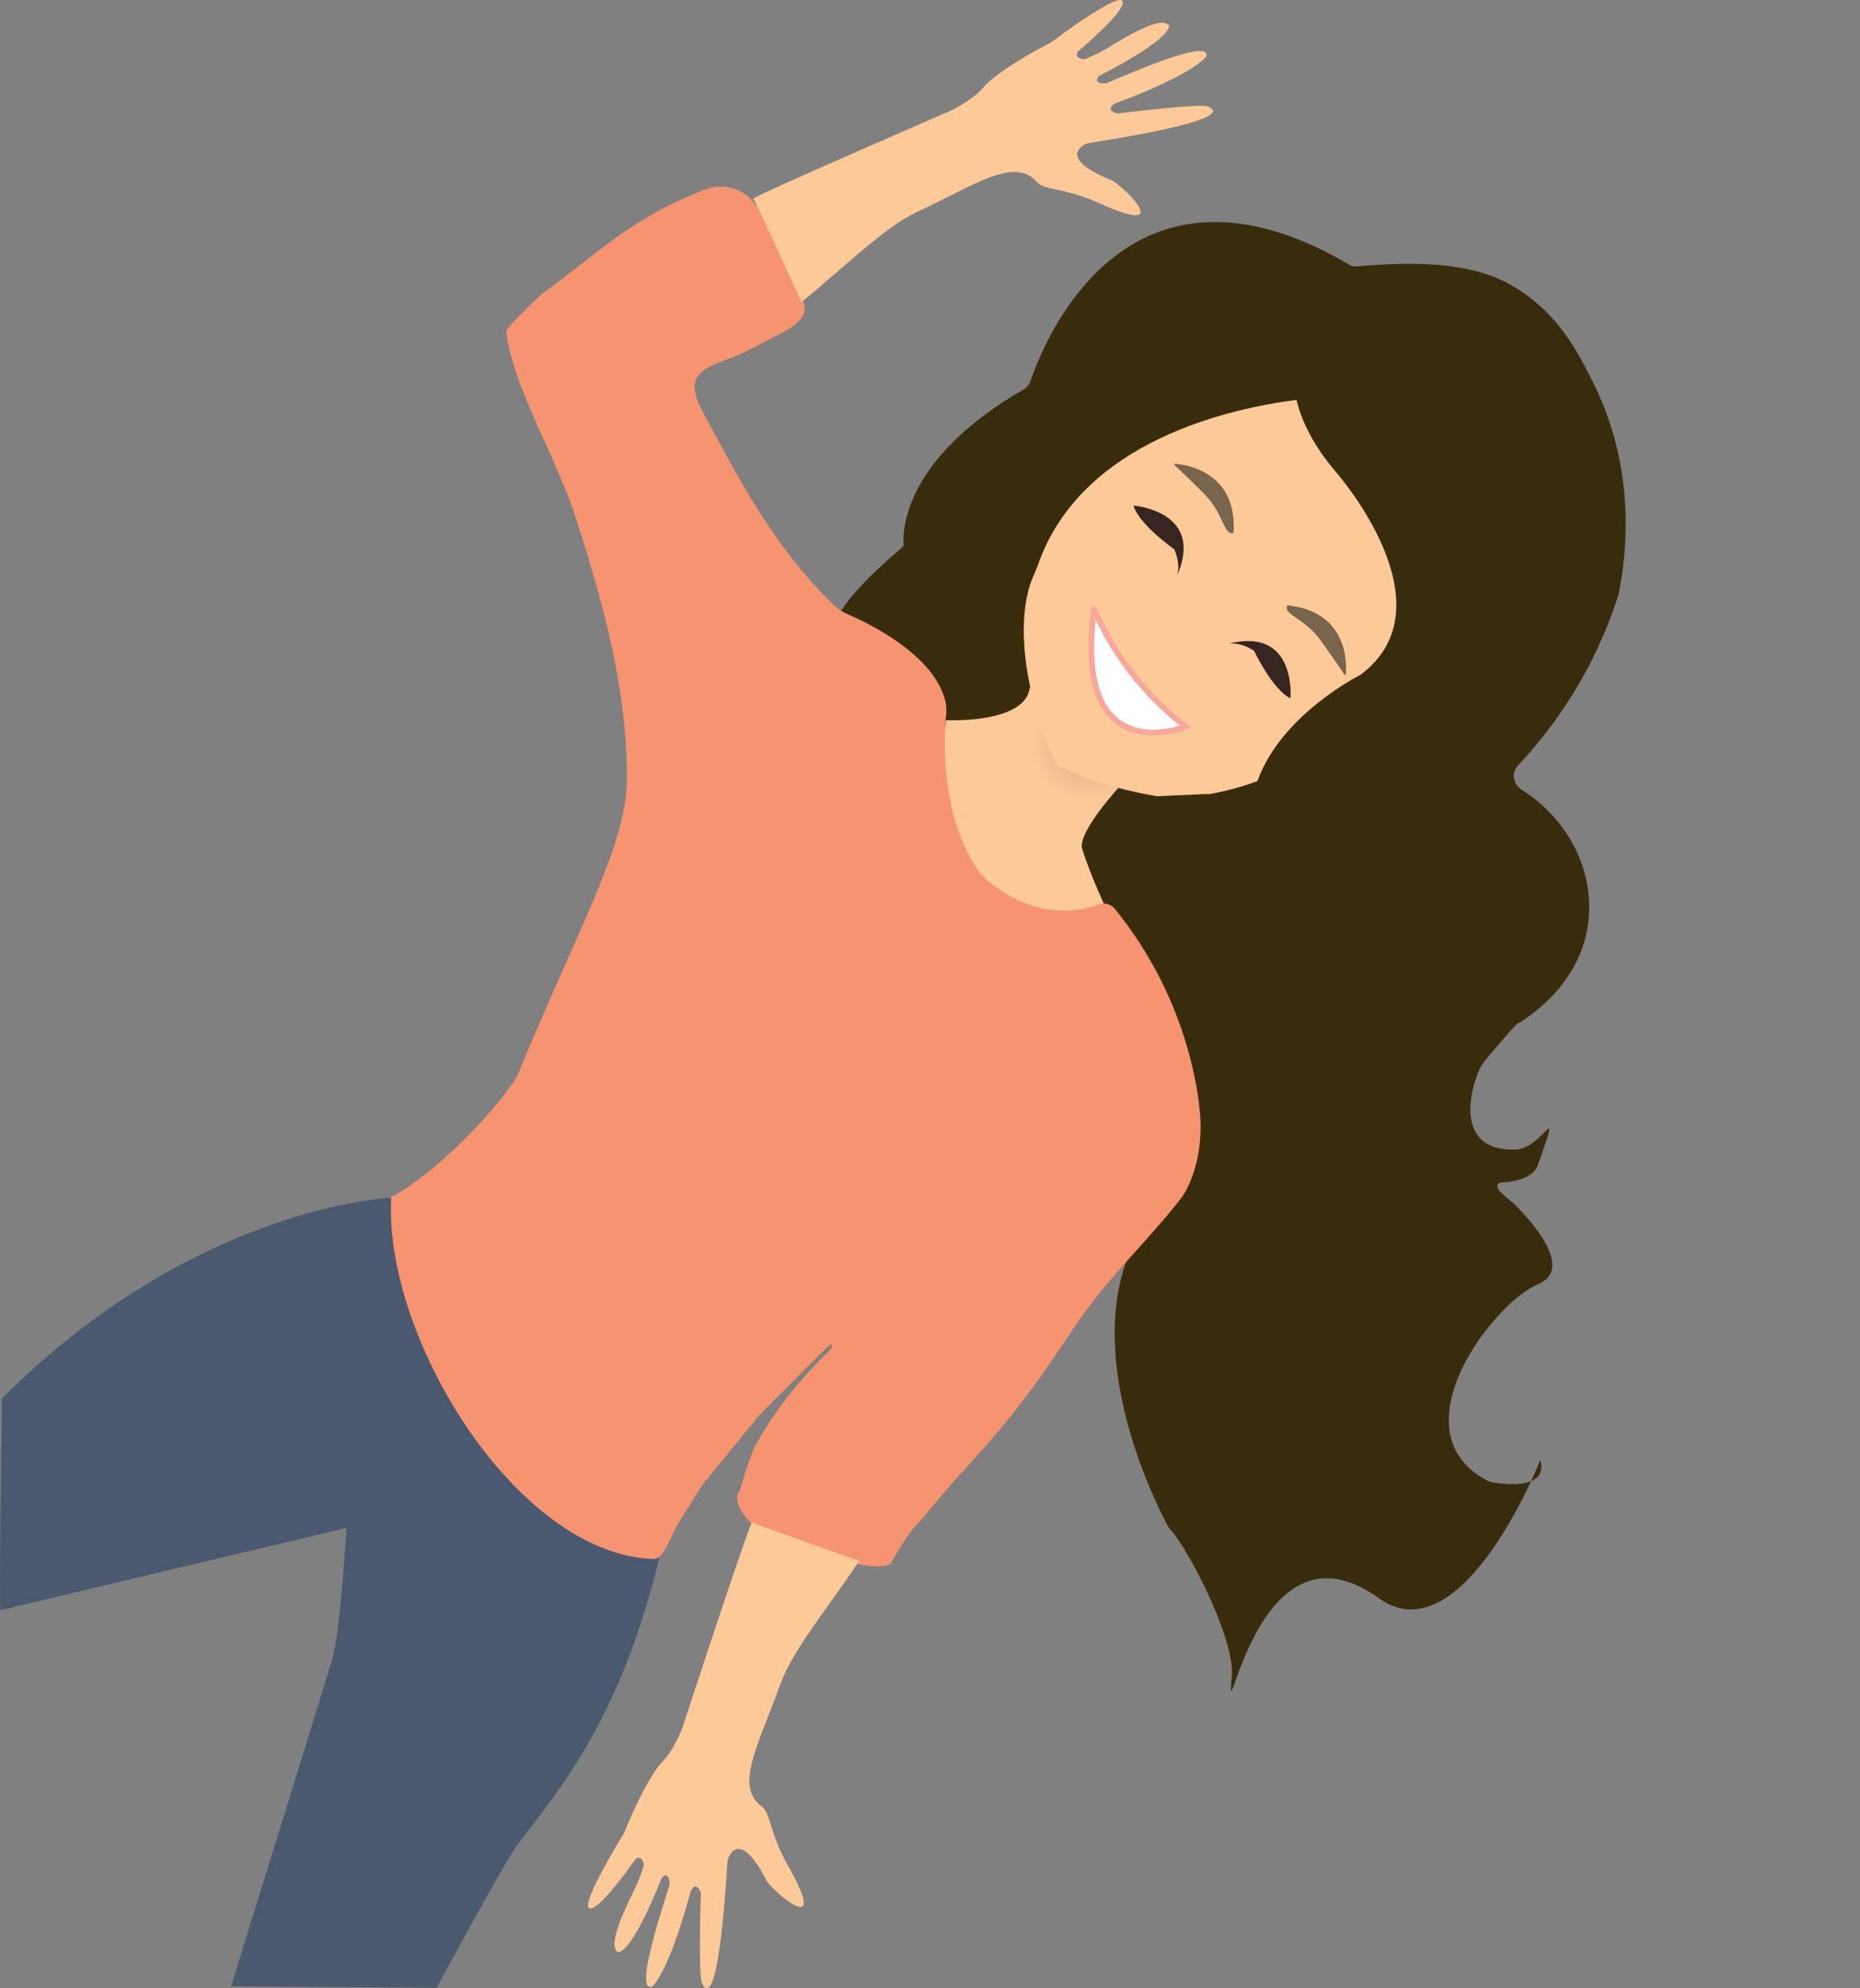 <svg xmlns="http://www.w3.org/2000/svg" id="uuid-18dc8cb8-8b72-4b6d-8c5b-403fc8d72c8b" data-name="illustration_1" viewBox="0 0 324.72 347.1"><rect x="0" y="0" width="324.72" height="347.1" fill="#808080" stroke="none"/><defs><radialGradient id="uuid-cd088b02-db49-43b1-ab91-cec2b6942cad" cx="189.83" cy="129.95" r="37.04" fx="189.83" fy="129.95" gradientUnits="userSpaceOnUse"><stop offset=".05" stop-color="#dfb289"/><stop offset=".27" stop-color="#fdc999"/></radialGradient><style>.uuid-cd85b7ef-bf41-4d62-bd7a-8ecb08a09b71{fill:#79644d}.uuid-d9bb9852-5acc-4819-8a33-ebc8ef7763d4{fill:#fdc999}.uuid-f1f953ae-c249-4d11-9606-a958f885cac5{fill:#362520}</style></defs><path id="uuid-aed0cdcc-9edb-4406-8113-80a8bc8168d3" fill="#392c0d" d="M236.03 46.46c.7.42 16.92-2.46 27 2.89 8.75 4.64 12.44 12.09 15.2 17.66 7.38 14.9 5.81 29.31 4.38 36.56-.02.11-.05.21-.08.31a77.71 77.71 0 0 1-9.82 20.16 78.48 78.48 0 0 1-7.7 9.59c-1.2 1.28-.87 3.28.66 4.25 7.46 4.73 12.01 12.76 11.76 21.15-.34 11.83-10.02 18.25-12.6 19.75-.43.25-5.85 6.64-6.09 7.06-1.98 3.49-5.29 15.21 5.87 14.85 4.81-.16 8.2-9.69 3.89 2.65-1.1 3.15-6.48 3.06-6.59 3.11-1.68.87 1.38 2.63 2.71 3.99 3.96 4.05 9.75 11.24 3.91 13.75-8.24 3.54-24.96 25.93-8.83 34.31.29.15.61.25.93.3 2.08.34 9.73 1.27 8.28-3.92 0 0-13.61 34.6-28.24 24.1-21.52-15.45-26.78 26.88-25.62 13.59.55-6.34-7.46-21.97-10.76-25.6-.16-.17-.29-.35-.4-.56-1.91-3.53-19.12-36.72-1.22-56.28.24-.26.38-.57.54-.88 1.29-2.53 8.46-18.81-4.3-28.83-.65-.51-1.45-.81-5.26 3.53l-46.86-77.2c3.33-5.37 11-11.19 10.97-11.51-.21-2.65.02-15.12 20.91-27.23.58-.34 1.03-.86 1.24-1.49 2.19-6.5 16.67-43.51 56.08-20.06z" data-name="hair"/><path id="uuid-b08a4840-6347-47fd-a2cb-82df316d5f1a" fill="url(#uuid-cd088b02-db49-43b1-ab91-cec2b6942cad)" d="M180.34 118.27c-1.76 3.27 13.63 21.17 15.67 18.42 0 0-8.01 8.54-7.08 11.51 1.51 4.82 4.32 10.76 4.32 10.76s-9.23 8.25-22.83-.84c-8.23-5.5-8.62-9.04-8.62-9.04l3.36-23.35s12.1.6 14.31-4.52l.88-2.94z" data-name="neck"/><path d="M184.26 133.41c6.55 3.4 13.76 4.93 17.7 5.59l8.55-.37c.28.04.57.03.85-.03 1.04-.23 3.97-.68 8.18-2.25 4.11-11.63 17.97-18.54 17.97-18.54 16.28-12.14-4.33-35.47-4.33-35.47-3.78-4.45-5.9-8.64-6.84-12.52-11 1.38-37.66 6.97-45.17 28.92-.04.12-.94 2.28-.99 2.4-2.2 5.39-2.62 16.82 4.09 32.26" class="uuid-d9bb9852-5acc-4819-8a33-ebc8ef7763d4"/><path fill="#fff" stroke="#f8a79b" stroke-miterlimit="10" d="M191.01 106.43A52.287 52.287 0 0 0 207 126.86s-19.79 7.95-16-20.43z"/><path d="M214.3 112.42s1.91-.56 4.64 1.2c0 0 3.2 6.78 6.35 8.29 0 0 1.15-12.66-10.99-9.49z" class="uuid-f1f953ae-c249-4d11-9606-a958f885cac5"/><path d="M234.96 117.71c.18-2.27.17-10.94-10.17-12.03-.13-.01-.11.19-.13.26-.35 1.31 2.94 2.14 5.39 5.21 1.12 1.41 4.53 6.37 4.63 6.59 0 .01.26.23.28-.04z" class="uuid-cd85b7ef-bf41-4d62-bd7a-8ecb08a09b71"/><path d="M205.42 100.67s.86-1.79-.41-4.78c0 0-6.15-4.28-7.13-7.63 0 0 12.67.96 7.54 12.4z" class="uuid-f1f953ae-c249-4d11-9606-a958f885cac5"/><path d="M205.18 80.96c2.27.2 10.82 1.64 10.18 12.02 0 .13-.2.08-.28.09-1.35.13-1.62-3.25-4.25-6.18-1.2-1.34-5.53-5.52-5.74-5.66 0 0-.18-.3.09-.27z" class="uuid-cd85b7ef-bf41-4d62-bd7a-8ecb08a09b71"/><path fill="#4a5970" d="M68.21 209.09S34 210.47.35 244.12c-.55 36.14-.28 36.97-.28 36.97l60.41-14.34s-1 17.97-2.52 23.07c-1.27 4.27-17.62 56.93-17.62 56.93l35.86.28s12.22-22.46 13.9-24.66c8.52-11.14 18.21-22.76 25-50.38-5.24-1.66-38.9-7.17-46.9-62.9z"/><path fill="#f69371" d="M118.66 265.54c-1.81 2.88-2.71 6.68-4.55 6.62-24.09-.76-47.32-39.12-45.79-63.17 9.93-5.38 21-18.76 22.08-21.39 10.37-25.19 18.82-39.77 19.02-51.06.31-17.43-5.43-35.32-9.38-47.61-4.26-11.77-10.48-21.58-11.66-31.08-.08-.62 6.07-6.44 6.33-6.62 8.98-6.42 15.38-13.2 28.49-18.17 3.55-1.34 7.53.17 9.23 3.56 1.91 3.8 4.36 8.81 6.09 12.72 1.55 3.52 4.75 5.56-3.29 9.44-2.12 1.03-4.76 2.66-8.38 3.99-5.56 2.04-7.19 3.59-3.89 9.64 4.98 9.12 11.84 23.09 22.93 33.48.59.56 1.29.99 2.04 1.31 3.64 1.56 15.18 7.1 17.12 15.24.18.75.21 1.52.13 2.29-.36 3.6-1.2 17.47 5.69 27.41.32.46.69.86 1.1 1.23 2.29 2.05 10.11 8.06 19.95 4.52.96-.34 2.03-.06 2.67.73a68.383 68.383 0 0 1 11.33 20.08c2.12 5.92 3.21 11.33 3.58 15.75.66 7.85-2.13 13.18-3.2 14.59-5.39 7.1-13.17 14.19-18.89 22.88-8.83 13.41-13.16 18.2-21.07 26.88-.52.57-5.88 7.03-6.44 7.55-1.45 1.36-4.41 6.62-4.41 6.62-1.68.96-5.44.22-7.31-.28l-13.93-4.83c-2.74-.73-6.97-5.45-5.1-7.59 0 0 1.79-6.38 2.9-8.28 4.14-7.1 7.78-11.29 13.05-16.54.21-.23.21-.57 0-.78-.19-.19-12.36 12.25-12.64 12.49l-9.79 12"/><path d="M191.8 13.29c13.31-6.82 12.28-8.85 12.28-8.85-1.73-2.19-10.49 4-12.3 4.82-.15.07-2.35 1.13-2.5 1.11-2-.28-1.08-1.4-1.08-1.4s6.99-5.87 7.75-8.13c1.29-3.84-12.53 6.61-12.53 6.61-8.32 4.26-11.31 7.31-11.31 7.31-2.15 2.78-6.26 4.62-6.26 4.62s-34.66 15.01-34.34 15.32 8.41 18.02 8.41 18.02c8.37-6.82 14.59-13.12 20.25-15.76 9.95-4.64 16.95-9.67 20.86-5.18 1.31 1.5 4.67.9 10.77 3.65 14.48 6.55 3.24-3.95 2.11-4.01-10.12-4.18-4.05-6.42-4.05-6.42 23.38-3.64 23.21-5.61 20.94-6.43-1.49-.53-15.74 1.25-15.74 1.25-2.41-.68-.33-1.78-.33-1.78 14.25-5.31 15.88-8.23 15.88-8.23.53-2.66-8.86 1.04-17.46 4.72 0 0-2.52.26-1.34-1.23zm-76.25 314.49c-5.56 13.89-7.68 13.04-7.68 13.04-2.34-1.52 3.02-10.81 3.67-12.69.05-.15.91-2.44.87-2.6-.46-1.96-1.49-.94-1.49-.94s-5.2 7.5-7.38 8.47c-3.7 1.64 5.43-13.09 5.43-13.09 3.48-8.67 6.23-11.94 6.23-11.94 2.57-2.4 4.02-6.66 4.02-6.66s11.74-35.9 12.08-35.6 18.72 6.71 18.72 6.71c-6.02 8.97-11.72 15.74-13.82 21.62-3.7 10.34-8.07 17.76-3.24 21.25 1.61 1.16 1.32 4.57 4.63 10.39 7.86 13.82-3.63 3.59-3.8 2.47-5.09-9.69-6.77-3.44-6.77-3.44-1.47 23.61-3.45 23.63-4.47 21.45-.67-1.43-.2-15.79-.2-15.79-.9-2.33-1.8-.17-1.8-.17-3.97 14.68-6.73 16.57-6.73 16.57-2.6.78.22-8.91 3.09-17.82 0 0 .03-2.54-1.35-1.22z" class="uuid-d9bb9852-5acc-4819-8a33-ebc8ef7763d4"/></svg>